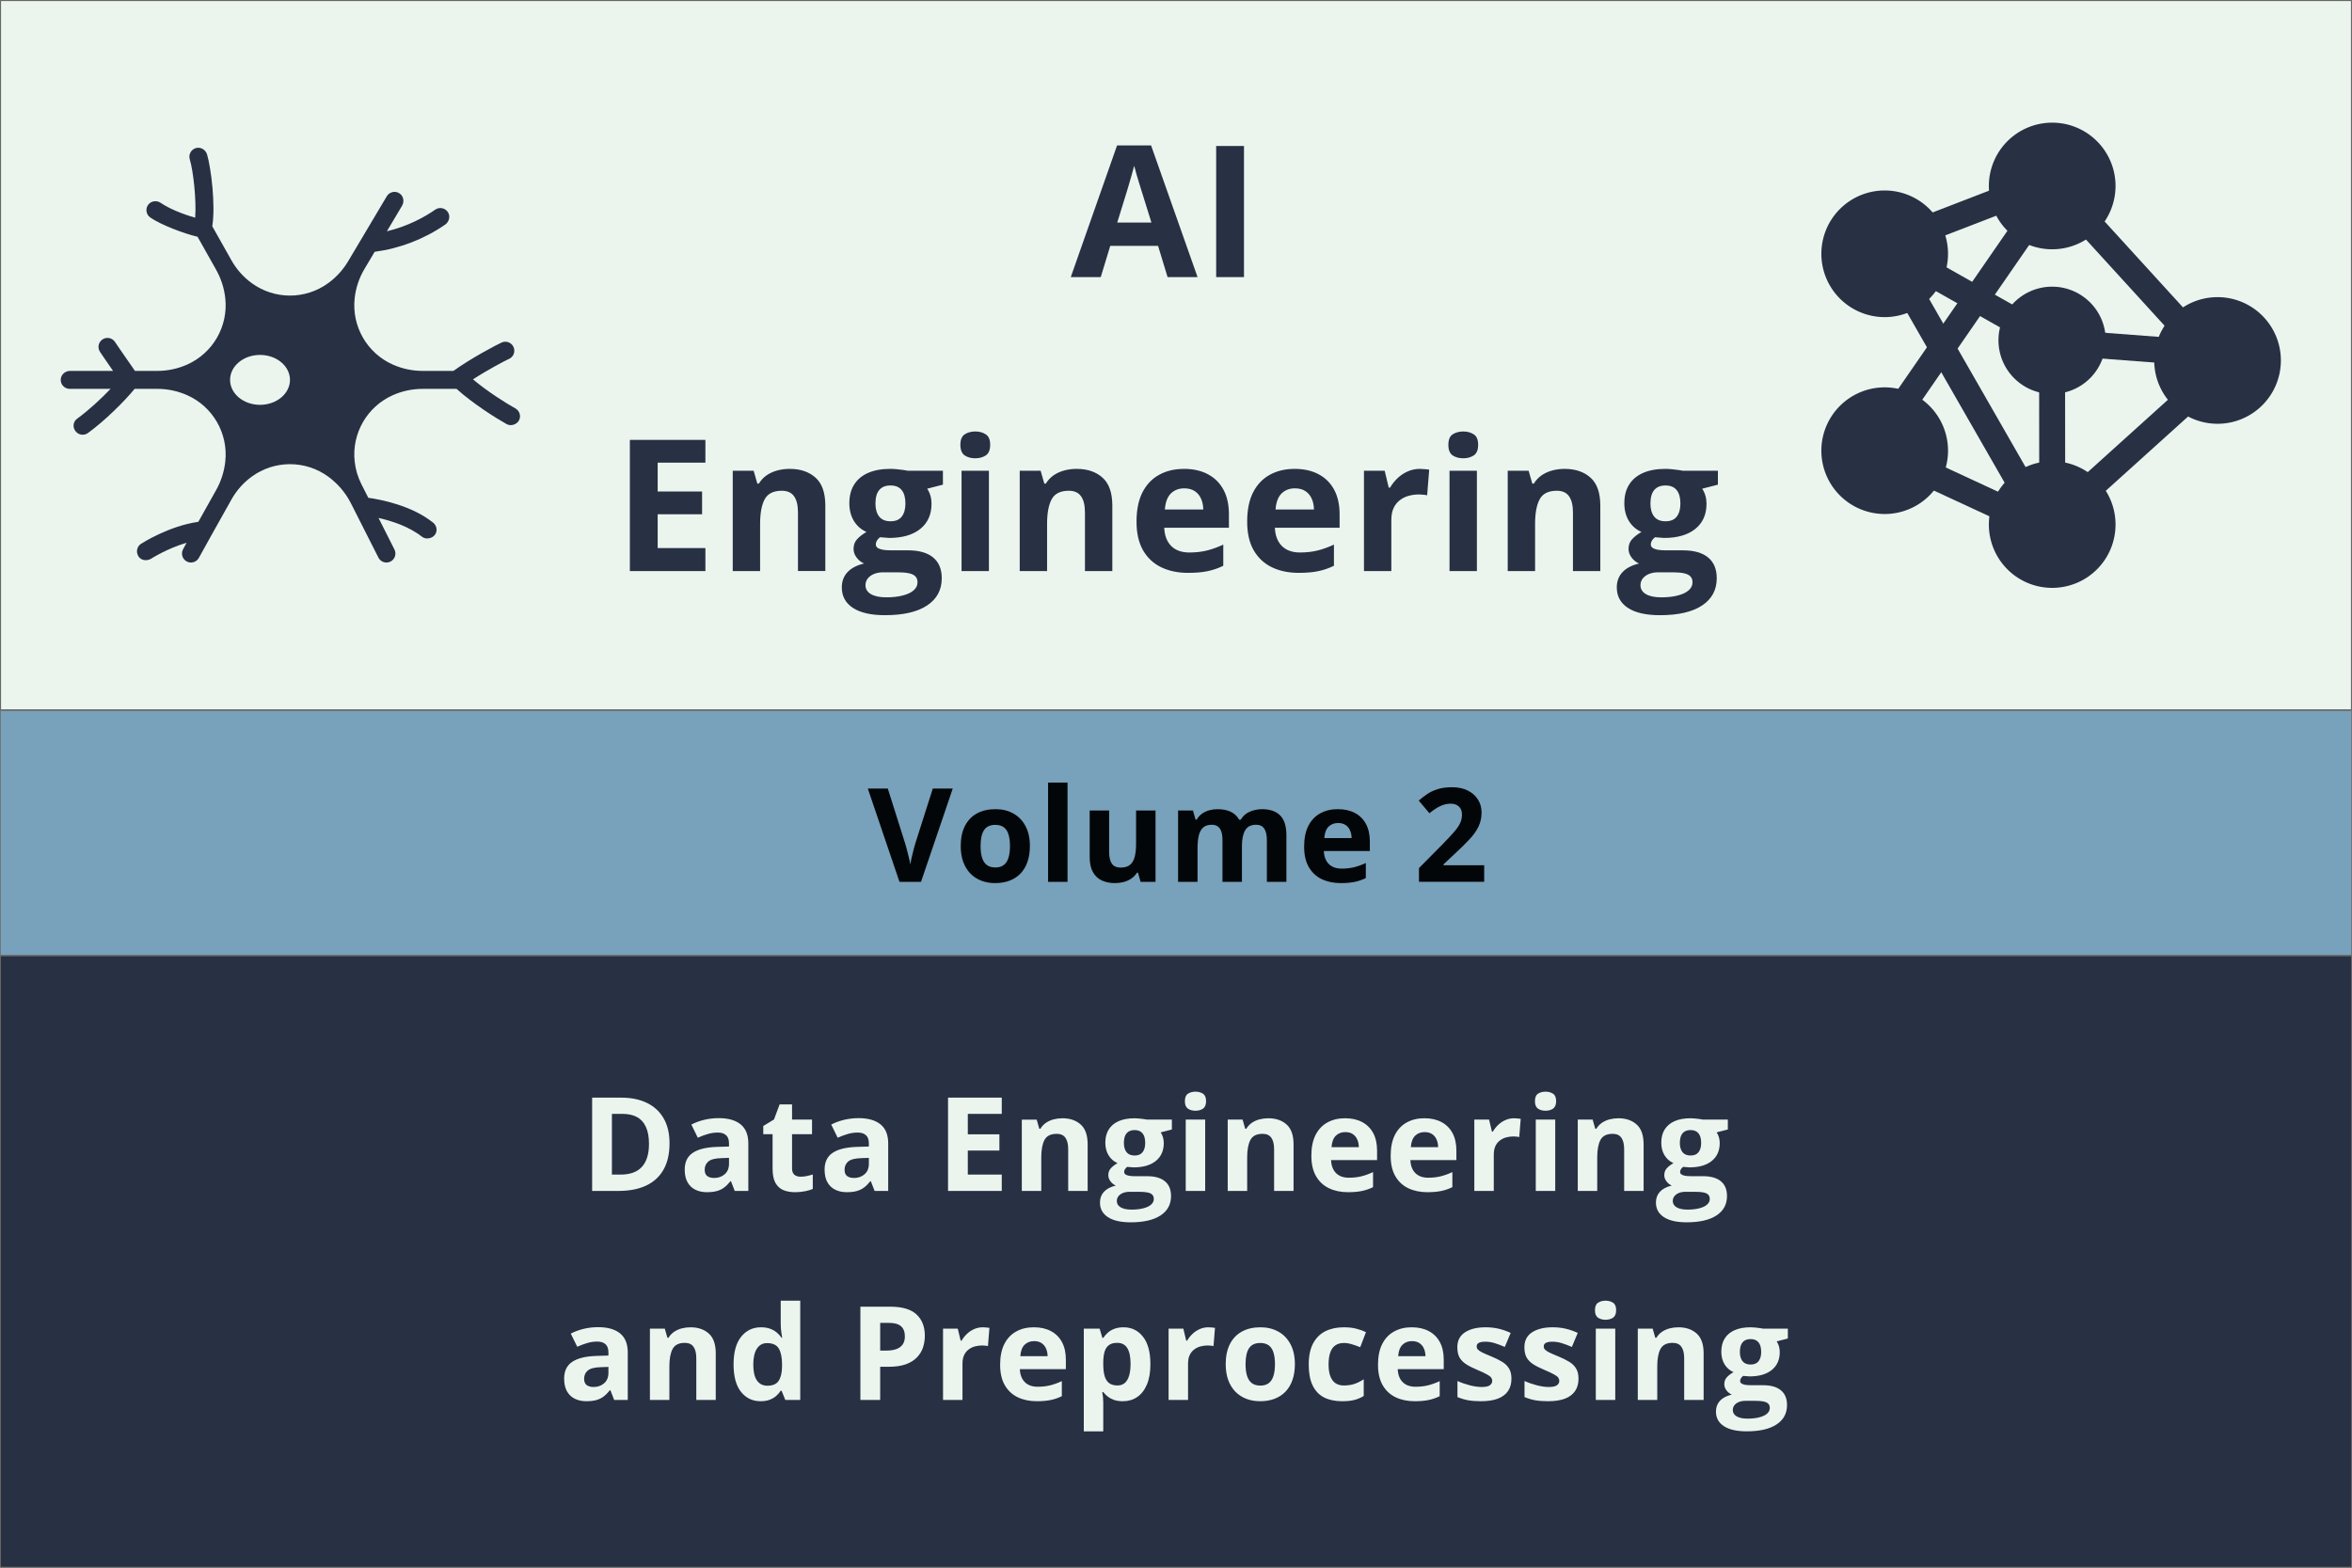 <svg xmlns="http://www.w3.org/2000/svg" xmlns:svg="http://www.w3.org/2000/svg" width="1536" height="1024" viewBox="0 0 406.4 270.933" id="svg1" xml:space="preserve"><rect x="0" y="0" width="406.4" height="270.933" fill="#808080" stroke="none"/>  <defs id="defs1">    <style id="style1">.cls-1{fill:none;stroke:#020202;stroke-miterlimit:10;stroke-width:1.91px;}</style>  </defs>  <g id="layer1">    <path id="rect1" style="fill:#ebf5ee;fill-rule:evenodd;stroke:#666666;stroke-width:0.18;stroke-linecap:round;stroke-linejoin:bevel;paint-order:stroke fill markers" d="M 0.09,0.09 H 406.31 V 122.677 H 0.09 Z"></path>    <path id="rect1-4" style="fill:#283044;fill-rule:evenodd;stroke:#666666;stroke-width:0.167;stroke-linecap:round;stroke-linejoin:bevel;paint-order:stroke fill markers" d="M 0.083,165.184 H 406.316 V 270.85 H 0.083 Z"></path>    <path id="rect1-1" style="fill:#78a1bb;fill-rule:evenodd;stroke:#666666;stroke-width:0.106;stroke-linecap:round;stroke-linejoin:bevel;paint-order:stroke fill markers" d="M 0.053,122.819 H 406.347 v 42.228 H 0.053 Z"></path>    <g id="text6" style="font-size:31.75px;line-height:1.6;font-family:'Open Sans';-inkscape-font-specification:'Open Sans';text-align:center;letter-spacing:0.365px;word-spacing:0.019px;text-anchor:middle;fill:#283044;fill-rule:evenodd;stroke-width:0.132;stroke-linecap:round;stroke-linejoin:bevel;paint-order:stroke fill markers" aria-label="AI&#10;Engineering ">      <path style="font-weight:bold;-inkscape-font-specification:'Open Sans Bold'" d="m 201.745,47.89 -1.643,-5.395 h -8.263 l -1.643,5.395 h -5.178 l 8,-22.758 h 5.876 l 8.031,22.758 z m -2.791,-9.426 -1.643,-5.271 q -0.155,-0.527 -0.419,-1.349 -0.248,-0.837 -0.512,-1.69 -0.248,-0.868 -0.403,-1.504 -0.155,0.636 -0.434,1.581 -0.264,0.93 -0.512,1.767 -0.248,0.837 -0.357,1.194 l -1.628,5.271 z m 11.186,9.426 V 25.224 h 4.806 V 47.89 Z" id="path7"></path>      <path style="font-weight:bold;-inkscape-font-specification:'Open Sans Bold'" d="M 121.887,98.69 H 108.833 V 76.024 h 13.053 v 3.938 h -8.248 v 4.976 h 7.674 v 3.938 h -7.674 v 5.845 h 8.248 z m 14.566,-17.658 q 2.775,0 4.465,1.519 1.69,1.504 1.69,4.837 v 11.302 h -4.728 V 88.566 q 0,-1.86 -0.682,-2.806 -0.667,-0.946 -2.108,-0.946 -2.17,0 -2.961,1.473 -0.791,1.473 -0.791,4.248 v 8.155 h -4.728 V 81.357 h 3.612 l 0.636,2.217 h 0.264 q 0.558,-0.899 1.38,-1.457 0.837,-0.558 1.845,-0.822 1.023,-0.264 2.108,-0.264 z m 16.457,25.285 q -3.628,0 -5.55,-1.271 -1.907,-1.256 -1.907,-3.535 0,-1.566 0.977,-2.62 0.977,-1.054 2.868,-1.504 -0.729,-0.31 -1.271,-1.008 -0.543,-0.713 -0.543,-1.504 0,-0.992 0.574,-1.643 0.574,-0.667 1.659,-1.302 -1.364,-0.589 -2.17,-1.891 -0.791,-1.302 -0.791,-3.07 0,-1.891 0.822,-3.209 0.837,-1.333 2.418,-2.031 1.597,-0.698 3.876,-0.698 0.481,0 1.116,0.062 0.636,0.062 1.163,0.14 0.543,0.078 0.729,0.124 h 6.046 v 2.403 l -2.713,0.698 q 0.372,0.574 0.558,1.225 0.186,0.651 0.186,1.38 0,2.791 -1.953,4.356 -1.938,1.55 -5.395,1.55 -0.822,-0.047 -1.55,-0.124 -0.357,0.279 -0.543,0.589 -0.186,0.31 -0.186,0.651 0,0.341 0.279,0.574 0.295,0.217 0.868,0.341 0.589,0.109 1.457,0.109 h 2.946 q 2.853,0 4.341,1.225 1.504,1.225 1.504,3.597 0,3.039 -2.542,4.713 -2.527,1.674 -7.271,1.674 z m 0.202,-3.085 q 1.69,0 2.899,-0.326 1.225,-0.31 1.876,-0.899 0.651,-0.574 0.651,-1.38 0,-0.651 -0.388,-1.039 -0.372,-0.372 -1.147,-0.527 -0.76,-0.155 -1.953,-0.155 h -2.449 q -0.868,0 -1.566,0.279 -0.682,0.279 -1.085,0.775 -0.403,0.512 -0.403,1.178 0,0.977 0.93,1.535 0.946,0.558 2.635,0.558 z m 0.76,-13.146 q 1.333,0 1.953,-0.822 0.62,-0.822 0.62,-2.232 0,-1.566 -0.651,-2.341 -0.636,-0.791 -1.922,-0.791 -1.302,0 -1.953,0.791 -0.651,0.775 -0.651,2.341 0,1.411 0.636,2.232 0.651,0.822 1.969,0.822 z m 17,-8.728 v 17.332 h -4.728 V 81.357 Z m -2.356,-6.79 q 1.054,0 1.814,0.496 0.76,0.481 0.76,1.814 0,1.318 -0.76,1.829 -0.76,0.496 -1.814,0.496 -1.07,0 -1.829,-0.496 -0.744,-0.512 -0.744,-1.829 0,-1.333 0.744,-1.814 0.76,-0.496 1.829,-0.496 z m 17.527,6.465 q 2.775,0 4.465,1.519 1.69,1.504 1.69,4.837 V 98.69 H 187.467 V 88.566 q 0,-1.86 -0.682,-2.806 -0.667,-0.946 -2.108,-0.946 -2.17,0 -2.961,1.473 -0.791,1.473 -0.791,4.248 v 8.155 h -4.728 V 81.357 h 3.612 l 0.636,2.217 h 0.264 q 0.558,-0.899 1.38,-1.457 0.837,-0.558 1.845,-0.822 1.023,-0.264 2.108,-0.264 z m 18.535,0 q 2.403,0 4.139,0.93 1.736,0.915 2.682,2.667 0.946,1.752 0.946,4.279 v 2.294 h -11.178 q 0.077,2 1.194,3.147 1.132,1.132 3.132,1.132 1.659,0 3.039,-0.341 1.38,-0.341 2.837,-1.023 v 3.659 q -1.287,0.636 -2.698,0.93 -1.395,0.295 -3.395,0.295 -2.604,0 -4.62,-0.961 -2,-0.961 -3.147,-2.93 -1.132,-1.969 -1.132,-4.961 0,-3.039 1.023,-5.054 1.039,-2.031 2.884,-3.039 1.845,-1.023 4.294,-1.023 z m 0.031,3.364 q -1.38,0 -2.294,0.884 -0.899,0.884 -1.039,2.775 h 6.635 q -0.015,-1.054 -0.388,-1.876 -0.357,-0.822 -1.085,-1.302 -0.713,-0.481 -1.829,-0.481 z m 19.093,-3.364 q 2.403,0 4.139,0.93 1.736,0.915 2.682,2.667 0.946,1.752 0.946,4.279 v 2.294 H 220.288 q 0.077,2 1.194,3.147 1.132,1.132 3.132,1.132 1.659,0 3.039,-0.341 1.38,-0.341 2.837,-1.023 v 3.659 q -1.287,0.636 -2.698,0.93 -1.395,0.295 -3.395,0.295 -2.604,0 -4.62,-0.961 -2,-0.961 -3.147,-2.93 -1.132,-1.969 -1.132,-4.961 0,-3.039 1.023,-5.054 1.039,-2.031 2.884,-3.039 1.845,-1.023 4.294,-1.023 z m 0.031,3.364 q -1.38,0 -2.294,0.884 -0.899,0.884 -1.039,2.775 h 6.635 q -0.015,-1.054 -0.388,-1.876 -0.357,-0.822 -1.085,-1.302 -0.713,-0.481 -1.829,-0.481 z m 21.62,-3.364 q 0.357,0 0.822,0.047 0.481,0.031 0.775,0.093 l -0.357,4.434 q -0.233,-0.078 -0.667,-0.109 -0.419,-0.047 -0.729,-0.047 -0.915,0 -1.783,0.233 -0.853,0.233 -1.535,0.76 -0.682,0.512 -1.085,1.364 -0.388,0.837 -0.388,2.062 v 8.821 h -4.728 V 81.357 h 3.581 l 0.698,2.915 h 0.233 q 0.512,-0.884 1.271,-1.612 0.775,-0.744 1.752,-1.178 0.992,-0.45 2.139,-0.45 z m 9.837,0.326 v 17.332 h -4.728 V 81.357 Z m -2.356,-6.79 q 1.054,0 1.814,0.496 0.76,0.481 0.76,1.814 0,1.318 -0.76,1.829 -0.76,0.496 -1.814,0.496 -1.07,0 -1.829,-0.496 -0.744,-0.512 -0.744,-1.829 0,-1.333 0.744,-1.814 0.76,-0.496 1.829,-0.496 z m 17.527,6.465 q 2.775,0 4.465,1.519 1.69,1.504 1.69,4.837 v 11.302 h -4.728 V 88.566 q 0,-1.86 -0.682,-2.806 -0.667,-0.946 -2.108,-0.946 -2.17,0 -2.961,1.473 -0.791,1.473 -0.791,4.248 v 8.155 h -4.728 V 81.357 h 3.612 l 0.636,2.217 h 0.264 q 0.558,-0.899 1.38,-1.457 0.837,-0.558 1.845,-0.822 1.023,-0.264 2.108,-0.264 z m 16.457,25.285 q -3.628,0 -5.55,-1.271 -1.907,-1.256 -1.907,-3.535 0,-1.566 0.977,-2.62 0.977,-1.054 2.868,-1.504 -0.729,-0.31 -1.271,-1.008 -0.543,-0.713 -0.543,-1.504 0,-0.992 0.574,-1.643 0.574,-0.667 1.659,-1.302 -1.364,-0.589 -2.17,-1.891 -0.791,-1.302 -0.791,-3.07 0,-1.891 0.822,-3.209 0.837,-1.333 2.418,-2.031 1.597,-0.698 3.876,-0.698 0.481,0 1.116,0.062 0.636,0.062 1.163,0.14 0.543,0.078 0.729,0.124 h 6.046 v 2.403 l -2.713,0.698 q 0.372,0.574 0.558,1.225 0.186,0.651 0.186,1.38 0,2.791 -1.953,4.356 -1.938,1.55 -5.395,1.55 -0.822,-0.047 -1.55,-0.124 -0.357,0.279 -0.543,0.589 -0.186,0.31 -0.186,0.651 0,0.341 0.279,0.574 0.295,0.217 0.868,0.341 0.589,0.109 1.457,0.109 h 2.946 q 2.853,0 4.341,1.225 1.504,1.225 1.504,3.597 0,3.039 -2.542,4.713 -2.527,1.674 -7.271,1.674 z m 0.202,-3.085 q 1.69,0 2.899,-0.326 1.225,-0.31 1.876,-0.899 0.651,-0.574 0.651,-1.38 0,-0.651 -0.388,-1.039 -0.372,-0.372 -1.147,-0.527 -0.76,-0.155 -1.953,-0.155 h -2.449 q -0.868,0 -1.566,0.279 -0.682,0.279 -1.085,0.775 -0.403,0.512 -0.403,1.178 0,0.977 0.93,1.535 0.946,0.558 2.635,0.558 z m 0.76,-13.146 q 1.333,0 1.953,-0.822 0.62,-0.822 0.62,-2.232 0,-1.566 -0.651,-2.341 -0.636,-0.791 -1.922,-0.791 -1.302,0 -1.953,0.791 -0.651,0.775 -0.651,2.341 0,1.411 0.636,2.232 0.651,0.822 1.969,0.822 z" id="path8"></path>    </g>    <g id="text7" style="font-weight:bold;font-size:22.578px;line-height:1.6;font-family:'Open Sans';-inkscape-font-specification:'Open Sans Bold';text-align:center;letter-spacing:0.365px;word-spacing:0.019px;text-anchor:middle;fill:#ebf5ee;fill-rule:evenodd;stroke-width:0.132;stroke-linecap:round;stroke-linejoin:bevel;paint-order:stroke fill markers">      <path d="m 115.687,197.606 q 0,2.723 -1.047,4.553 -1.036,1.819 -3.01,2.745 -1.973,0.915 -4.751,0.915 h -4.564 v -16.118 h 5.06 q 2.536,0 4.399,0.904 1.863,0.893 2.888,2.657 1.025,1.753 1.025,4.344 z m -3.55,0.088 q 0,-1.786 -0.529,-2.932 -0.518,-1.158 -1.543,-1.709 -1.014,-0.551 -2.514,-0.551 h -1.819 v 10.495 h 1.466 q 2.503,0 3.715,-1.334 1.224,-1.334 1.224,-3.969 z m 12.04,-4.454 q 2.48,0 3.803,1.08 1.323,1.08 1.323,3.285 v 8.213 h -2.348 l -0.65,-1.676 h -0.088 q -0.529,0.661 -1.08,1.08 -0.551,0.419 -1.268,0.617 -0.717,0.198 -1.742,0.198 -1.091,0 -1.962,-0.419 -0.86,-0.419 -1.356,-1.279 -0.496,-0.871 -0.496,-2.205 0,-1.962 1.378,-2.888 1.378,-0.937 4.134,-1.036 l 2.139,-0.066 v -0.54 q 0,-0.97 -0.507,-1.422 -0.507,-0.452 -1.411,-0.452 -0.893,0 -1.753,0.254 -0.86,0.254 -1.72,0.639 l -1.113,-2.271 q 0.981,-0.518 2.194,-0.816 1.224,-0.298 2.525,-0.298 z m 1.786,6.868 -1.301,0.044 q -1.632,0.044 -2.271,0.584 -0.628,0.54 -0.628,1.422 0,0.772 0.452,1.102 0.452,0.32 1.18,0.32 1.08,0 1.819,-0.639 0.75,-0.639 0.75,-1.819 z m 12.36,3.252 q 0.551,0 1.069,-0.11 0.529,-0.11 1.047,-0.276 v 2.503 q -0.54,0.243 -1.345,0.397 -0.794,0.165 -1.742,0.165 -1.102,0 -1.984,-0.353 -0.871,-0.364 -1.378,-1.246 -0.496,-0.893 -0.496,-2.48 v -5.942 h -1.61 v -1.422 l 1.852,-1.124 0.97,-2.602 h 2.15 v 2.624 h 3.451 v 2.525 h -3.451 v 5.942 q 0,0.706 0.397,1.058 0.408,0.342 1.069,0.342 z m 10.022,-10.12 q 2.48,0 3.803,1.08 1.323,1.08 1.323,3.285 v 8.213 h -2.348 l -0.65,-1.676 h -0.088 q -0.529,0.661 -1.08,1.08 -0.551,0.419 -1.268,0.617 -0.717,0.198 -1.742,0.198 -1.091,0 -1.962,-0.419 -0.86,-0.419 -1.356,-1.279 -0.496,-0.871 -0.496,-2.205 0,-1.962 1.378,-2.888 1.378,-0.937 4.134,-1.036 l 2.139,-0.066 v -0.54 q 0,-0.97 -0.507,-1.422 -0.507,-0.452 -1.411,-0.452 -0.893,0 -1.753,0.254 -0.86,0.254 -1.72,0.639 l -1.113,-2.271 q 0.981,-0.518 2.194,-0.816 1.224,-0.298 2.525,-0.298 z m 1.786,6.868 -1.301,0.044 q -1.632,0.044 -2.271,0.584 -0.628,0.54 -0.628,1.422 0,0.772 0.452,1.102 0.452,0.32 1.18,0.32 1.08,0 1.819,-0.639 0.75,-0.639 0.75,-1.819 z m 22.963,5.711 H 163.811 v -16.118 h 9.282 v 2.8 h -5.865 v 3.539 h 5.457 v 2.8 h -5.457 v 4.156 h 5.865 z m 10.463,-12.557 q 1.973,0 3.175,1.08 1.202,1.069 1.202,3.44 v 8.037 h -3.362 v -7.199 q 0,-1.323 -0.485,-1.995 -0.474,-0.672 -1.499,-0.672 -1.543,0 -2.106,1.047 -0.562,1.047 -0.562,3.021 v 5.799 h -3.362 v -12.325 h 2.569 l 0.452,1.576 h 0.187 q 0.397,-0.639 0.981,-1.036 0.595,-0.397 1.312,-0.584 0.728,-0.187 1.499,-0.187 z m 11.808,17.981 q -2.58,0 -3.947,-0.904 -1.356,-0.893 -1.356,-2.514 0,-1.113 0.695,-1.863 0.695,-0.75 2.039,-1.069 -0.518,-0.22 -0.904,-0.717 -0.386,-0.507 -0.386,-1.069 0,-0.706 0.408,-1.169 0.408,-0.474 1.18,-0.926 -0.97,-0.419 -1.543,-1.345 -0.562,-0.926 -0.562,-2.183 0,-1.345 0.584,-2.282 0.595,-0.948 1.72,-1.444 1.135,-0.496 2.756,-0.496 0.342,0 0.794,0.044 0.452,0.044 0.827,0.099 0.386,0.055 0.518,0.088 h 4.299 v 1.709 l -1.929,0.496 q 0.265,0.408 0.397,0.871 0.132,0.463 0.132,0.981 0,1.984 -1.389,3.098 -1.378,1.102 -3.836,1.102 -0.584,-0.033 -1.102,-0.088 -0.254,0.198 -0.386,0.419 -0.132,0.22 -0.132,0.463 0,0.243 0.198,0.408 0.209,0.154 0.617,0.243 0.419,0.077 1.036,0.077 h 2.095 q 2.028,0 3.087,0.871 1.069,0.871 1.069,2.558 0,2.161 -1.808,3.351 -1.797,1.191 -5.17,1.191 z m 0.143,-2.194 q 1.202,0 2.062,-0.232 0.871,-0.22 1.334,-0.639 0.463,-0.408 0.463,-0.981 0,-0.463 -0.276,-0.739 -0.265,-0.265 -0.816,-0.375 -0.54,-0.11 -1.389,-0.11 h -1.742 q -0.617,0 -1.113,0.198 -0.485,0.198 -0.772,0.551 -0.287,0.364 -0.287,0.838 0,0.695 0.661,1.091 0.672,0.397 1.874,0.397 z m 0.54,-9.349 q 0.948,0 1.389,-0.584 0.441,-0.584 0.441,-1.587 0,-1.113 -0.463,-1.665 -0.452,-0.562 -1.367,-0.562 -0.926,0 -1.389,0.562 -0.463,0.551 -0.463,1.665 0,1.003 0.452,1.587 0.463,0.584 1.4,0.584 z m 12.194,-6.207 v 12.325 h -3.362 v -12.325 z m -1.676,-4.829 q 0.75,0 1.29,0.353 0.54,0.342 0.54,1.29 0,0.937 -0.54,1.301 -0.54,0.353 -1.29,0.353 -0.761,0 -1.301,-0.353 -0.529,-0.364 -0.529,-1.301 0,-0.948 0.529,-1.29 0.54,-0.353 1.301,-0.353 z m 12.569,4.597 q 1.973,0 3.175,1.08 1.202,1.069 1.202,3.44 v 8.037 h -3.362 v -7.199 q 0,-1.323 -0.485,-1.995 -0.474,-0.672 -1.499,-0.672 -1.543,0 -2.106,1.047 -0.562,1.047 -0.562,3.021 v 5.799 h -3.362 v -12.325 h 2.569 l 0.452,1.576 h 0.187 q 0.397,-0.639 0.981,-1.036 0.595,-0.397 1.312,-0.584 0.728,-0.187 1.499,-0.187 z m 13.286,0 q 1.709,0 2.943,0.661 1.235,0.65 1.907,1.896 0.672,1.246 0.672,3.043 v 1.632 h -7.949 q 0.055,1.422 0.849,2.238 0.805,0.805 2.227,0.805 1.18,0 2.161,-0.243 0.981,-0.243 2.017,-0.728 v 2.602 q -0.915,0.452 -1.918,0.661 -0.992,0.209 -2.414,0.209 -1.852,0 -3.285,-0.683 -1.422,-0.684 -2.238,-2.084 -0.805,-1.4 -0.805,-3.528 0,-2.161 0.728,-3.594 0.739,-1.444 2.051,-2.161 1.312,-0.728 3.054,-0.728 z m 0.022,2.392 q -0.981,0 -1.632,0.628 -0.639,0.628 -0.739,1.973 h 4.718 q -0.011,-0.75 -0.276,-1.334 -0.254,-0.584 -0.772,-0.926 -0.507,-0.342 -1.301,-0.342 z m 13.682,-2.392 q 1.709,0 2.943,0.661 1.235,0.65 1.907,1.896 0.672,1.246 0.672,3.043 v 1.632 h -7.949 q 0.055,1.422 0.849,2.238 0.805,0.805 2.227,0.805 1.18,0 2.161,-0.243 0.981,-0.243 2.017,-0.728 v 2.602 q -0.915,0.452 -1.918,0.661 -0.992,0.209 -2.414,0.209 -1.852,0 -3.285,-0.683 -1.422,-0.684 -2.238,-2.084 -0.805,-1.4 -0.805,-3.528 0,-2.161 0.728,-3.594 0.739,-1.444 2.051,-2.161 1.312,-0.728 3.054,-0.728 z m 0.022,2.392 q -0.981,0 -1.632,0.628 -0.639,0.628 -0.739,1.973 h 4.718 q -0.011,-0.75 -0.276,-1.334 -0.254,-0.584 -0.772,-0.926 -0.507,-0.342 -1.301,-0.342 z m 15.479,-2.392 q 0.254,0 0.584,0.033 0.342,0.022 0.551,0.066 l -0.254,3.153 q -0.165,-0.055 -0.474,-0.077 -0.298,-0.033 -0.518,-0.033 -0.65,0 -1.268,0.165 -0.606,0.165 -1.091,0.54 -0.485,0.364 -0.772,0.97 -0.276,0.595 -0.276,1.466 v 6.273 h -3.362 v -12.325 h 2.547 l 0.496,2.073 h 0.165 q 0.364,-0.628 0.904,-1.147 0.551,-0.529 1.246,-0.838 0.706,-0.32 1.521,-0.32 z m 7.101,0.232 v 12.325 h -3.362 v -12.325 z m -1.676,-4.829 q 0.75,0 1.29,0.353 0.54,0.342 0.54,1.29 0,0.937 -0.54,1.301 -0.54,0.353 -1.29,0.353 -0.761,0 -1.301,-0.353 -0.529,-0.364 -0.529,-1.301 0,-0.948 0.529,-1.29 0.54,-0.353 1.301,-0.353 z m 12.569,4.597 q 1.973,0 3.175,1.08 1.202,1.069 1.202,3.44 v 8.037 h -3.362 v -7.199 q 0,-1.323 -0.485,-1.995 -0.474,-0.672 -1.499,-0.672 -1.543,0 -2.106,1.047 -0.562,1.047 -0.562,3.021 v 5.799 h -3.362 v -12.325 h 2.569 l 0.452,1.576 h 0.187 q 0.397,-0.639 0.981,-1.036 0.595,-0.397 1.312,-0.584 0.728,-0.187 1.499,-0.187 z m 11.808,17.981 q -2.58,0 -3.947,-0.904 -1.356,-0.893 -1.356,-2.514 0,-1.113 0.695,-1.863 0.695,-0.75 2.039,-1.069 -0.518,-0.22 -0.904,-0.717 -0.386,-0.507 -0.386,-1.069 0,-0.706 0.408,-1.169 0.408,-0.474 1.18,-0.926 -0.97,-0.419 -1.543,-1.345 -0.562,-0.926 -0.562,-2.183 0,-1.345 0.584,-2.282 0.595,-0.948 1.72,-1.444 1.135,-0.496 2.756,-0.496 0.342,0 0.794,0.044 0.452,0.044 0.827,0.099 0.386,0.055 0.518,0.088 h 4.299 v 1.709 l -1.929,0.496 q 0.265,0.408 0.397,0.871 0.132,0.463 0.132,0.981 0,1.984 -1.389,3.098 -1.378,1.102 -3.836,1.102 -0.584,-0.033 -1.102,-0.088 -0.254,0.198 -0.386,0.419 -0.132,0.22 -0.132,0.463 0,0.243 0.198,0.408 0.209,0.154 0.617,0.243 0.419,0.077 1.036,0.077 h 2.095 q 2.028,0 3.087,0.871 1.069,0.871 1.069,2.558 0,2.161 -1.808,3.351 -1.797,1.191 -5.17,1.191 z m 0.143,-2.194 q 1.202,0 2.062,-0.232 0.871,-0.22 1.334,-0.639 0.463,-0.408 0.463,-0.981 0,-0.463 -0.276,-0.739 -0.265,-0.265 -0.816,-0.375 -0.54,-0.11 -1.389,-0.11 h -1.742 q -0.617,0 -1.113,0.198 -0.485,0.198 -0.772,0.551 -0.287,0.364 -0.287,0.838 0,0.695 0.661,1.091 0.672,0.397 1.874,0.397 z m 0.54,-9.349 q 0.948,0 1.389,-0.584 0.441,-0.584 0.441,-1.587 0,-1.113 -0.463,-1.665 -0.452,-0.562 -1.367,-0.562 -0.926,0 -1.389,0.562 -0.463,0.551 -0.463,1.665 0,1.003 0.452,1.587 0.463,0.584 1.4,0.584 z" id="path5"></path>      <path d="m 103.344,229.365 q 2.48,0 3.803,1.08 1.323,1.08 1.323,3.285 v 8.213 h -2.348 l -0.65,-1.676 h -0.088 q -0.529,0.661 -1.08,1.08 -0.551,0.419 -1.268,0.617 -0.717,0.198 -1.742,0.198 -1.091,0 -1.962,-0.419 -0.86,-0.419 -1.356,-1.279 -0.496,-0.871 -0.496,-2.205 0,-1.962 1.378,-2.888 1.378,-0.937 4.134,-1.036 l 2.139,-0.066 v -0.54 q 0,-0.97 -0.507,-1.422 -0.507,-0.452 -1.411,-0.452 -0.893,0 -1.753,0.254 -0.86,0.254 -1.72,0.639 l -1.113,-2.271 q 0.981,-0.518 2.194,-0.816 1.224,-0.298 2.525,-0.298 z m 1.786,6.868 -1.301,0.044 q -1.632,0.044 -2.271,0.584 -0.628,0.54 -0.628,1.422 0,0.772 0.452,1.102 0.452,0.32 1.18,0.32 1.08,0 1.819,-0.639 0.75,-0.639 0.75,-1.819 z m 14.168,-6.846 q 1.973,0 3.175,1.08 1.202,1.069 1.202,3.44 v 8.037 h -3.362 v -7.199 q 0,-1.323 -0.485,-1.995 -0.474,-0.672 -1.499,-0.672 -1.543,0 -2.106,1.047 -0.562,1.047 -0.562,3.021 v 5.799 h -3.362 v -12.325 h 2.569 l 0.452,1.576 h 0.187 q 0.397,-0.639 0.981,-1.036 0.595,-0.397 1.312,-0.584 0.728,-0.187 1.499,-0.187 z m 12.106,12.777 q -2.062,0 -3.362,-1.61 -1.29,-1.621 -1.29,-4.751 0,-3.164 1.312,-4.785 1.312,-1.632 3.429,-1.632 0.882,0 1.554,0.243 0.672,0.243 1.158,0.65 0.496,0.408 0.838,0.915 h 0.11 q -0.066,-0.353 -0.165,-1.036 -0.088,-0.695 -0.088,-1.422 v -3.947 h 3.373 v 17.154 h -2.58 l -0.65,-1.599 h -0.143 q -0.32,0.507 -0.805,0.926 -0.474,0.408 -1.135,0.65 -0.661,0.243 -1.554,0.243 z m 1.18,-2.679 q 1.378,0 1.94,-0.816 0.573,-0.827 0.606,-2.48 v -0.364 q 0,-1.797 -0.551,-2.745 -0.551,-0.959 -2.051,-0.959 -1.113,0 -1.742,0.959 -0.628,0.959 -0.628,2.767 0,1.808 0.628,2.723 0.639,0.915 1.797,0.915 z m 21.232,-13.659 q 3.12,0 4.553,1.345 1.433,1.334 1.433,3.682 0,1.058 -0.32,2.028 -0.32,0.959 -1.047,1.709 -0.717,0.75 -1.918,1.191 -1.202,0.43 -2.966,0.43 h -1.466 v 5.733 h -3.418 V 225.826 Z m -0.176,2.8 h -1.554 v 4.785 h 1.124 q 0.959,0 1.665,-0.254 0.706,-0.254 1.091,-0.794 0.386,-0.54 0.386,-1.389 0,-1.191 -0.661,-1.764 -0.661,-0.584 -2.051,-0.584 z m 16.185,0.761 q 0.254,0 0.584,0.033 0.342,0.022 0.551,0.066 l -0.254,3.153 q -0.165,-0.055 -0.474,-0.077 -0.298,-0.033 -0.518,-0.033 -0.65,0 -1.268,0.165 -0.606,0.165 -1.091,0.54 -0.485,0.364 -0.772,0.97 -0.276,0.595 -0.276,1.466 v 6.273 h -3.362 v -12.325 h 2.547 l 0.496,2.073 h 0.165 q 0.364,-0.628 0.904,-1.147 0.551,-0.529 1.246,-0.838 0.706,-0.32 1.521,-0.32 z m 8.821,0 q 1.709,0 2.943,0.661 1.235,0.65 1.907,1.896 0.672,1.246 0.672,3.043 v 1.632 h -7.949 q 0.055,1.422 0.849,2.238 0.805,0.805 2.227,0.805 1.18,0 2.161,-0.243 0.981,-0.243 2.017,-0.728 v 2.602 q -0.915,0.452 -1.918,0.661 -0.992,0.209 -2.414,0.209 -1.852,0 -3.285,-0.683 -1.422,-0.684 -2.238,-2.084 -0.805,-1.4 -0.805,-3.528 0,-2.161 0.728,-3.594 0.739,-1.444 2.051,-2.161 1.312,-0.728 3.054,-0.728 z m 0.022,2.392 q -0.981,0 -1.632,0.628 -0.639,0.628 -0.739,1.973 h 4.718 q -0.011,-0.75 -0.276,-1.334 -0.254,-0.584 -0.772,-0.926 -0.507,-0.342 -1.301,-0.342 z m 15.457,-2.392 q 2.084,0 3.362,1.621 1.29,1.621 1.29,4.751 0,2.095 -0.606,3.528 -0.606,1.422 -1.676,2.15 -1.069,0.728 -2.458,0.728 -0.893,0 -1.532,-0.22 -0.639,-0.232 -1.091,-0.584 -0.452,-0.364 -0.783,-0.772 h -0.176 q 0.088,0.441 0.132,0.904 0.044,0.463 0.044,0.904 v 4.972 h -3.362 v -17.749 h 2.734 l 0.474,1.599 h 0.154 q 0.331,-0.496 0.805,-0.915 0.474,-0.419 1.136,-0.661 0.672,-0.254 1.554,-0.254 z m -1.08,2.69 q -0.882,0 -1.4,0.364 -0.518,0.364 -0.761,1.091 -0.232,0.728 -0.254,1.841 v 0.364 q 0,1.191 0.22,2.017 0.232,0.827 0.761,1.257 0.54,0.43 1.477,0.43 0.772,0 1.268,-0.43 0.496,-0.43 0.739,-1.257 0.254,-0.838 0.254,-2.039 0,-1.808 -0.562,-2.723 -0.562,-0.915 -1.742,-0.915 z m 15.755,-2.69 q 0.254,0 0.584,0.033 0.342,0.022 0.551,0.066 l -0.254,3.153 q -0.165,-0.055 -0.474,-0.077 -0.298,-0.033 -0.518,-0.033 -0.65,0 -1.268,0.165 -0.606,0.165 -1.091,0.54 -0.485,0.364 -0.772,0.97 -0.276,0.595 -0.276,1.466 v 6.273 h -3.362 v -12.325 h 2.547 l 0.496,2.073 h 0.165 q 0.364,-0.628 0.904,-1.147 0.551,-0.529 1.246,-0.838 0.706,-0.32 1.521,-0.32 z m 14.939,6.372 q 0,1.543 -0.419,2.734 -0.408,1.191 -1.202,2.017 -0.783,0.816 -1.896,1.235 -1.102,0.419 -2.491,0.419 -1.301,0 -2.392,-0.419 -1.08,-0.419 -1.885,-1.235 -0.794,-0.827 -1.235,-2.017 -0.43,-1.191 -0.43,-2.734 0,-2.051 0.728,-3.473 0.728,-1.422 2.073,-2.161 1.345,-0.739 3.208,-0.739 1.731,0 3.065,0.739 1.345,0.739 2.106,2.161 0.772,1.422 0.772,3.473 z m -8.522,0 q 0,1.213 0.265,2.039 0.265,0.827 0.827,1.246 0.562,0.419 1.466,0.419 0.893,0 1.444,-0.419 0.562,-0.419 0.816,-1.246 0.265,-0.827 0.265,-2.039 0,-1.224 -0.265,-2.028 -0.254,-0.816 -0.816,-1.224 -0.562,-0.408 -1.466,-0.408 -1.334,0 -1.94,0.915 -0.595,0.915 -0.595,2.745 z m 16.67,6.405 q -1.83,0 -3.12,-0.661 -1.29,-0.672 -1.962,-2.073 -0.672,-1.4 -0.672,-3.583 0,-2.26 0.761,-3.682 0.772,-1.433 2.128,-2.106 1.367,-0.672 3.164,-0.672 1.279,0 2.205,0.254 0.937,0.243 1.632,0.584 l -0.992,2.602 q -0.794,-0.32 -1.477,-0.518 -0.683,-0.209 -1.367,-0.209 -0.882,0 -1.466,0.419 -0.584,0.408 -0.871,1.235 -0.287,0.827 -0.287,2.073 0,1.224 0.309,2.028 0.309,0.805 0.893,1.202 0.584,0.386 1.422,0.386 1.047,0 1.863,-0.276 0.816,-0.287 1.587,-0.794 v 2.877 q -0.772,0.485 -1.621,0.695 -0.838,0.22 -2.128,0.22 z m 12.051,-12.777 q 1.709,0 2.943,0.661 1.235,0.65 1.907,1.896 0.672,1.246 0.672,3.043 v 1.632 h -7.949 q 0.055,1.422 0.849,2.238 0.805,0.805 2.227,0.805 1.18,0 2.161,-0.243 0.981,-0.243 2.017,-0.728 v 2.602 q -0.915,0.452 -1.918,0.661 -0.992,0.209 -2.414,0.209 -1.852,0 -3.285,-0.683 -1.422,-0.684 -2.238,-2.084 -0.805,-1.4 -0.805,-3.528 0,-2.161 0.728,-3.594 0.739,-1.444 2.051,-2.161 1.312,-0.728 3.054,-0.728 z m 0.022,2.392 q -0.981,0 -1.632,0.628 -0.639,0.628 -0.739,1.973 h 4.718 q -0.011,-0.75 -0.276,-1.334 -0.254,-0.584 -0.772,-0.926 -0.507,-0.342 -1.301,-0.342 z m 17.199,6.504 q 0,1.257 -0.595,2.128 -0.584,0.86 -1.753,1.312 -1.169,0.441 -2.91,0.441 -1.29,0 -2.216,-0.165 -0.915,-0.165 -1.852,-0.551 v -2.778 q 1.003,0.452 2.15,0.75 1.158,0.287 2.028,0.287 0.981,0 1.4,-0.287 0.43,-0.298 0.43,-0.772 0,-0.309 -0.176,-0.551 -0.165,-0.254 -0.728,-0.562 -0.562,-0.32 -1.764,-0.827 -1.158,-0.485 -1.907,-0.981 -0.739,-0.496 -1.102,-1.169 -0.353,-0.684 -0.353,-1.731 0,-1.709 1.323,-2.569 1.334,-0.871 3.561,-0.871 1.147,0 2.183,0.232 1.047,0.232 2.15,0.739 l -1.014,2.425 q -0.915,-0.397 -1.731,-0.65 -0.805,-0.254 -1.643,-0.254 -0.739,0 -1.113,0.198 -0.375,0.198 -0.375,0.606 0,0.298 0.187,0.529 0.198,0.232 0.75,0.518 0.562,0.276 1.643,0.717 1.047,0.43 1.819,0.904 0.772,0.463 1.191,1.158 0.419,0.684 0.419,1.775 z m 11.588,0 q 0,1.257 -0.595,2.128 -0.584,0.86 -1.753,1.312 -1.169,0.441 -2.91,0.441 -1.29,0 -2.216,-0.165 -0.915,-0.165 -1.852,-0.551 v -2.778 q 1.003,0.452 2.15,0.75 1.158,0.287 2.028,0.287 0.981,0 1.4,-0.287 0.43,-0.298 0.43,-0.772 0,-0.309 -0.176,-0.551 -0.165,-0.254 -0.728,-0.562 -0.562,-0.32 -1.764,-0.827 -1.158,-0.485 -1.907,-0.981 -0.739,-0.496 -1.102,-1.169 -0.353,-0.684 -0.353,-1.731 0,-1.709 1.323,-2.569 1.334,-0.871 3.561,-0.871 1.147,0 2.183,0.232 1.047,0.232 2.15,0.739 l -1.014,2.425 q -0.915,-0.397 -1.731,-0.65 -0.805,-0.254 -1.643,-0.254 -0.739,0 -1.113,0.198 -0.375,0.198 -0.375,0.606 0,0.298 0.187,0.529 0.198,0.232 0.75,0.518 0.562,0.276 1.643,0.717 1.047,0.43 1.819,0.904 0.772,0.463 1.191,1.158 0.419,0.684 0.419,1.775 z m 6.351,-8.665 v 12.325 h -3.362 v -12.325 z m -1.676,-4.829 q 0.75,0 1.29,0.353 0.54,0.342 0.54,1.29 0,0.937 -0.54,1.301 -0.54,0.353 -1.29,0.353 -0.761,0 -1.301,-0.353 -0.529,-0.364 -0.529,-1.301 0,-0.948 0.529,-1.29 0.54,-0.353 1.301,-0.353 z m 12.569,4.597 q 1.973,0 3.175,1.08 1.202,1.069 1.202,3.44 v 8.037 h -3.362 v -7.199 q 0,-1.323 -0.485,-1.995 -0.474,-0.672 -1.499,-0.672 -1.543,0 -2.106,1.047 -0.562,1.047 -0.562,3.021 v 5.799 h -3.362 v -12.325 h 2.569 l 0.452,1.576 h 0.187 q 0.397,-0.639 0.981,-1.036 0.595,-0.397 1.312,-0.584 0.728,-0.187 1.499,-0.187 z m 11.808,17.981 q -2.58,0 -3.947,-0.904 -1.356,-0.893 -1.356,-2.514 0,-1.113 0.695,-1.863 0.695,-0.75 2.039,-1.069 -0.518,-0.22 -0.904,-0.717 -0.386,-0.507 -0.386,-1.069 0,-0.706 0.408,-1.169 0.408,-0.474 1.18,-0.926 -0.97,-0.419 -1.543,-1.345 -0.562,-0.926 -0.562,-2.183 0,-1.345 0.584,-2.282 0.595,-0.948 1.72,-1.444 1.135,-0.496 2.756,-0.496 0.342,0 0.794,0.044 0.452,0.044 0.827,0.099 0.386,0.055 0.518,0.088 h 4.299 v 1.709 l -1.929,0.496 q 0.265,0.408 0.397,0.871 0.132,0.463 0.132,0.981 0,1.984 -1.389,3.098 -1.378,1.102 -3.836,1.102 -0.584,-0.033 -1.102,-0.088 -0.254,0.198 -0.386,0.419 -0.132,0.22 -0.132,0.463 0,0.243 0.198,0.408 0.209,0.154 0.617,0.243 0.419,0.077 1.036,0.077 h 2.095 q 2.028,0 3.087,0.871 1.069,0.871 1.069,2.558 0,2.161 -1.808,3.351 -1.797,1.191 -5.17,1.191 z m 0.143,-2.194 q 1.202,0 2.062,-0.232 0.871,-0.22 1.334,-0.639 0.463,-0.408 0.463,-0.981 0,-0.463 -0.276,-0.739 -0.265,-0.265 -0.816,-0.375 -0.54,-0.11 -1.389,-0.11 h -1.742 q -0.617,0 -1.113,0.198 -0.485,0.198 -0.772,0.551 -0.287,0.364 -0.287,0.838 0,0.695 0.661,1.091 0.672,0.397 1.874,0.397 z m 0.54,-9.349 q 0.948,0 1.389,-0.584 0.441,-0.584 0.441,-1.587 0,-1.113 -0.463,-1.665 -0.452,-0.562 -1.367,-0.562 -0.926,0 -1.389,0.562 -0.463,0.551 -0.463,1.665 0,1.003 0.452,1.587 0.463,0.584 1.4,0.584 z" id="path6"></path>    </g>    <path d="m 164.623,136.282 -5.479,16.118 h -3.726 l -5.468,-16.118 h 3.451 l 3.032,9.591 q 0.077,0.243 0.254,0.915 0.176,0.661 0.353,1.411 0.187,0.739 0.254,1.224 0.066,-0.485 0.232,-1.224 0.176,-0.739 0.342,-1.4 0.176,-0.672 0.254,-0.926 l 3.054,-9.591 z m 13.33,9.933 q 0,1.543 -0.419,2.734 -0.408,1.191 -1.202,2.017 -0.783,0.816 -1.896,1.235 -1.102,0.419 -2.491,0.419 -1.301,0 -2.392,-0.419 -1.08,-0.419 -1.885,-1.235 -0.794,-0.827 -1.235,-2.017 -0.43,-1.191 -0.43,-2.734 0,-2.051 0.728,-3.473 0.728,-1.422 2.073,-2.161 1.345,-0.739 3.208,-0.739 1.731,0 3.065,0.739 1.345,0.739 2.106,2.161 0.772,1.422 0.772,3.473 z m -8.522,0 q 0,1.213 0.265,2.039 0.265,0.827 0.827,1.246 0.562,0.419 1.466,0.419 0.893,0 1.444,-0.419 0.562,-0.419 0.816,-1.246 0.265,-0.827 0.265,-2.039 0,-1.224 -0.265,-2.028 -0.254,-0.816 -0.816,-1.224 -0.562,-0.408 -1.466,-0.408 -1.334,0 -1.94,0.915 -0.595,0.915 -0.595,2.745 z m 15.027,6.185 h -3.362 v -17.154 h 3.362 z m 15.204,-12.325 v 12.325 h -2.58 l -0.452,-1.576 h -0.176 q -0.397,0.628 -0.992,1.025 -0.595,0.397 -1.312,0.584 -0.717,0.187 -1.488,0.187 -1.323,0 -2.304,-0.463 -0.981,-0.474 -1.532,-1.466 -0.54,-0.992 -0.54,-2.58 v -8.037 h 3.362 v 7.199 q 0,1.323 0.474,1.995 0.474,0.672 1.51,0.672 1.025,0 1.61,-0.463 0.584,-0.474 0.816,-1.378 0.243,-0.915 0.243,-2.227 v -5.799 z m 18.368,-0.232 q 2.095,0 3.164,1.08 1.08,1.069 1.08,3.44 v 8.037 h -3.373 v -7.199 q 0,-1.323 -0.452,-1.995 -0.452,-0.672 -1.4,-0.672 -1.334,0 -1.896,0.959 -0.562,0.948 -0.562,2.723 v 6.185 h -3.362 v -7.199 q 0,-0.882 -0.198,-1.477 -0.198,-0.595 -0.606,-0.893 -0.408,-0.298 -1.047,-0.298 -0.937,0 -1.477,0.474 -0.529,0.463 -0.761,1.378 -0.22,0.904 -0.22,2.216 v 5.799 h -3.362 v -12.325 h 2.569 l 0.452,1.576 h 0.187 q 0.375,-0.639 0.937,-1.036 0.573,-0.397 1.257,-0.584 0.683,-0.187 1.389,-0.187 1.356,0 2.293,0.441 0.948,0.441 1.455,1.367 h 0.298 q 0.551,-0.948 1.554,-1.378 1.014,-0.43 2.084,-0.43 z m 13.142,0 q 1.709,0 2.943,0.661 1.235,0.65 1.907,1.896 0.672,1.246 0.672,3.043 v 1.632 h -7.949 q 0.055,1.422 0.849,2.238 0.805,0.805 2.227,0.805 1.18,0 2.161,-0.243 0.981,-0.243 2.017,-0.728 v 2.602 q -0.915,0.452 -1.918,0.661 -0.992,0.209 -2.414,0.209 -1.852,0 -3.285,-0.684 -1.422,-0.684 -2.238,-2.084 -0.805,-1.4 -0.805,-3.528 0,-2.161 0.728,-3.594 0.739,-1.444 2.051,-2.161 1.312,-0.728 3.054,-0.728 z m 0.022,2.392 q -0.981,0 -1.632,0.628 -0.639,0.628 -0.739,1.973 h 4.718 q -0.011,-0.75 -0.276,-1.334 -0.254,-0.584 -0.772,-0.926 -0.507,-0.342 -1.301,-0.342 z m 25.256,10.164 h -11.267 v -2.37 l 4.046,-4.09 q 1.224,-1.257 1.962,-2.095 0.75,-0.849 1.08,-1.543 0.342,-0.695 0.342,-1.488 0,-0.959 -0.54,-1.433 -0.529,-0.485 -1.422,-0.485 -0.937,0 -1.819,0.43 -0.882,0.43 -1.841,1.224 l -1.852,-2.194 q 0.695,-0.595 1.466,-1.124 0.783,-0.529 1.808,-0.849 1.036,-0.331 2.48,-0.331 1.587,0 2.723,0.573 1.147,0.573 1.764,1.565 0.617,0.981 0.617,2.227 0,1.334 -0.529,2.436 -0.529,1.102 -1.543,2.183 -1.003,1.08 -2.425,2.392 l -2.073,1.951 v 0.154 h 7.022 z" id="text12" style="font-weight:bold;font-size:22.578px;line-height:1.6;font-family:'Open Sans';-inkscape-font-specification:'Open Sans Bold';text-align:center;letter-spacing:0.365px;word-spacing:0.019px;text-anchor:middle;fill:#030608;fill-rule:evenodd;stroke-width:0.132;stroke-linecap:round;stroke-linejoin:bevel;paint-order:stroke fill markers" aria-label="Volume 2"></path>    <g style="fill:#283044;fill-opacity:1;stroke:none;stroke-opacity:1" id="g2" transform="matrix(0.31,0,0,0.31,9.873,24.951)">      <path d="m 255.413,147.195 c -5.044,-2.812 -15.403,-9.266 -23.638,-16.198 8.415,-5.436 18.043,-10.489 20.078,-11.392 2.528,-1.122 3.668,-4.081 2.547,-6.609 -1.123,-2.529 -4.081,-3.67 -6.609,-2.547 -3.014,1.338 -17.239,8.867 -26.895,15.837 H 203.68 c -5.669,0 -11.276,-1.181 -16.463,-3.468 -14.435,-6.365 -23.085,-21.346 -21.379,-37.03 0.626,-5.76 2.483,-11.318 5.444,-16.298 l 5.704,-9.594 c 14.034,-1.87 27.56,-7.069 39.22,-15.105 2.187,-1.507 3.064,-4.438 1.751,-6.748 -1.476,-2.596 -4.82,-3.314 -7.217,-1.651 -6,4.165 -15.134,9.22 -26.952,12.064 l 8.453,-14.217 c 1.337,-2.248 0.891,-5.234 -1.218,-6.782 -2.419,-1.775 -5.779,-1.048 -7.278,1.471 l -21.544,36.233 c -2.826,4.753 -6.582,8.886 -11.044,12.152 -12.729,9.318 -30.028,9.318 -42.757,0 -4.61,-3.375 -8.446,-7.697 -11.248,-12.677 L 86.467,45.651 C 88.342,34.01 85.874,13.511 83.586,5.675 82.83,3.088 80.2,1.388 77.577,2.008 c -2.835,0.67 -4.479,3.575 -3.651,6.322 1.982,6.574 3.743,22.643 3.016,32.538 -7.472,-2.106 -14.741,-5.206 -19.164,-8.224 -2.13,-1.453 -5.075,-1.237 -6.769,0.707 -1.997,2.293 -1.517,5.741 0.913,7.423 6,4.154 19.198,9.099 26.341,10.724 l 10.362,18.411 c 2.755,4.894 4.488,10.297 5.096,15.88 v 0 c 1.706,15.683 -6.944,30.665 -21.379,37.03 -5.187,2.287 -10.794,3.468 -16.463,3.468 H 43.376 C 34.993,114.301 32.277,110.191 32.25,110.149 c -1.523,-2.309 -4.628,-2.949 -6.938,-1.427 -2.31,1.522 -2.949,4.627 -1.428,6.936 0.095,0.144 1.931,2.924 7.281,10.628 H 7.224 c -2.616,0 -4.952,1.912 -5.2,4.517 -0.285,2.987 2.056,5.5 4.985,5.5 h 22.769 c -5.411,5.665 -12.411,12.135 -18.617,16.614 -1.999,1.443 -2.609,4.147 -1.37,6.279 l 0.093,0.16 c 1.508,2.597 4.89,3.312 7.291,1.566 9.494,-6.904 20.299,-17.645 26.014,-24.619 h 12.703 c 5.665,0 11.269,1.18 16.452,3.466 14.434,6.364 23.084,21.345 21.378,37.028 v 0 c -0.609,5.598 -2.342,11.016 -5.096,15.929 l -9.924,17.7 c -16.216,2.254 -31.256,11.813 -31.922,12.241 -2.327,1.496 -2.958,4.567 -1.506,6.921 1.883,3.054 5.574,2.321 6.921,1.506 0.781,-0.472 9.107,-5.791 19.967,-9.002 l -1.946,3.581 c -1.32,2.38 -0.5,5.379 1.847,6.757 v 0 c 2.425,1.424 5.547,0.575 6.917,-1.881 l 7.215,-13.006 c 0,0 0,0 0,0 l 10.998,-19.617 c 2.787,-4.971 6.61,-9.287 11.208,-12.653 12.729,-9.319 30.028,-9.319 42.757,0 5.314,3.89 9.633,8.98 12.607,14.855 l 15.312,30.251 c 1.252,2.467 4.267,3.451 6.733,2.199 2.466,-1.252 3.451,-4.266 2.199,-6.733 l -8.87,-17.583 c 7.174,1.609 16.973,4.753 24.166,10.444 2.274,1.799 5.543,0.929 7.04,-0.775 1.825,-2.079 1.384,-5.311 -0.775,-7.04 -12.063,-9.671 -29.382,-12.922 -36.132,-13.862 l -3.826,-7.537 c -2.014,-3.969 -3.293,-8.27 -3.775,-12.694 -1.706,-15.683 6.943,-30.664 21.378,-37.028 v 0 c 5.184,-2.286 10.787,-3.466 16.453,-3.466 h 18.958 c 9.23,8.339 22.01,16.333 27.908,19.641 2.37,1.329 5.57,0.216 6.814,-1.936 1.385,-2.395 0.481,-5.467 -1.935,-6.814 z m -142.328,-1.988 c -9.22,0 -16.695,-6.229 -16.695,-13.912 0,-7.683 7.474,-13.912 16.695,-13.912 9.22,0 16.695,6.229 16.695,13.912 0,7.683 -7.475,13.912 -16.695,13.912 z" id="path1" style="fill:#283044;fill-opacity:1;stroke:none;stroke-opacity:1"></path>    </g>    <g style="fill:#283044;fill-opacity:1;stroke:#283044;stroke-width:3;stroke-opacity:1" id="g3" transform="matrix(1.495,0,0,1.495,302.99,15.053)">      <path id="circle1" d="M 40.34,11.43 A 5.82,5.82 0 0 1 34.52,17.25 5.82,5.82 0 0 1 28.7,11.43 5.82,5.82 0 0 1 34.52,5.61 5.82,5.82 0 0 1 40.34,11.43 Z"></path>      <path id="circle2" d="m 59.45,31.6 a 5.82,5.82 0 0 1 -5.82,5.82 5.82,5.82 0 0 1 -5.82,-5.82 5.82,5.82 0 0 1 5.82,-5.82 5.82,5.82 0 0 1 5.82,5.82 z"></path>      <path id="circle3" d="M 40.34,50.57 A 5.82,5.82 0 0 1 34.52,56.39 5.82,5.82 0 0 1 28.7,50.57 a 5.82,5.82 0 0 1 5.82,-5.82 5.82,5.82 0 0 1 5.82,5.82 z"></path>      <path id="circle4" d="m 20.98,42.03 a 5.82,5.82 0 0 1 -5.82,5.82 5.82,5.82 0 0 1 -5.82,-5.82 5.82,5.82 0 0 1 5.82,-5.82 5.82,5.82 0 0 1 5.82,5.82 z"></path>      <path id="circle5" d="M 20.98,19.27 A 5.82,5.82 0 0 1 15.16,25.09 5.82,5.82 0 0 1 9.34,19.27 5.82,5.82 0 0 1 15.16,13.45 a 5.82,5.82 0 0 1 5.82,5.82 z"></path>      <path id="circle6" d="m 39.21,29.27 a 4.7,4.7 0 0 1 -4.7,4.7 4.7,4.7 0 0 1 -4.7,-4.7 4.7,4.7 0 0 1 4.7,-4.7 4.7,4.7 0 0 1 4.7,4.7 z"></path>      <path id="line6" d="M 20.17,16.3 28.9,12.93"></path>      <path id="line7" d="M 38.6,15.59 49.48,27.52"></path>      <path id="line8" d="M 50.07,36.2 38.67,46.49"></path>      <path id="line9" d="M 18.36,24.13 30.91,46.01"></path>      <path id="line10" d="m 20.31,44.74 8.39,3.89"></path>      <path id="line11" d="M 17.34,36.63 31.37,16.32"></path>      <path id="line12" d="M 20.52,21.55 30.34,27.1"></path>      <path id="line13" d="m 39.22,29.8 8.59,0.65"></path>      <path id="line14" d="m 34.51,33.98 0.01,10.76"></path>    </g>  </g></svg>
